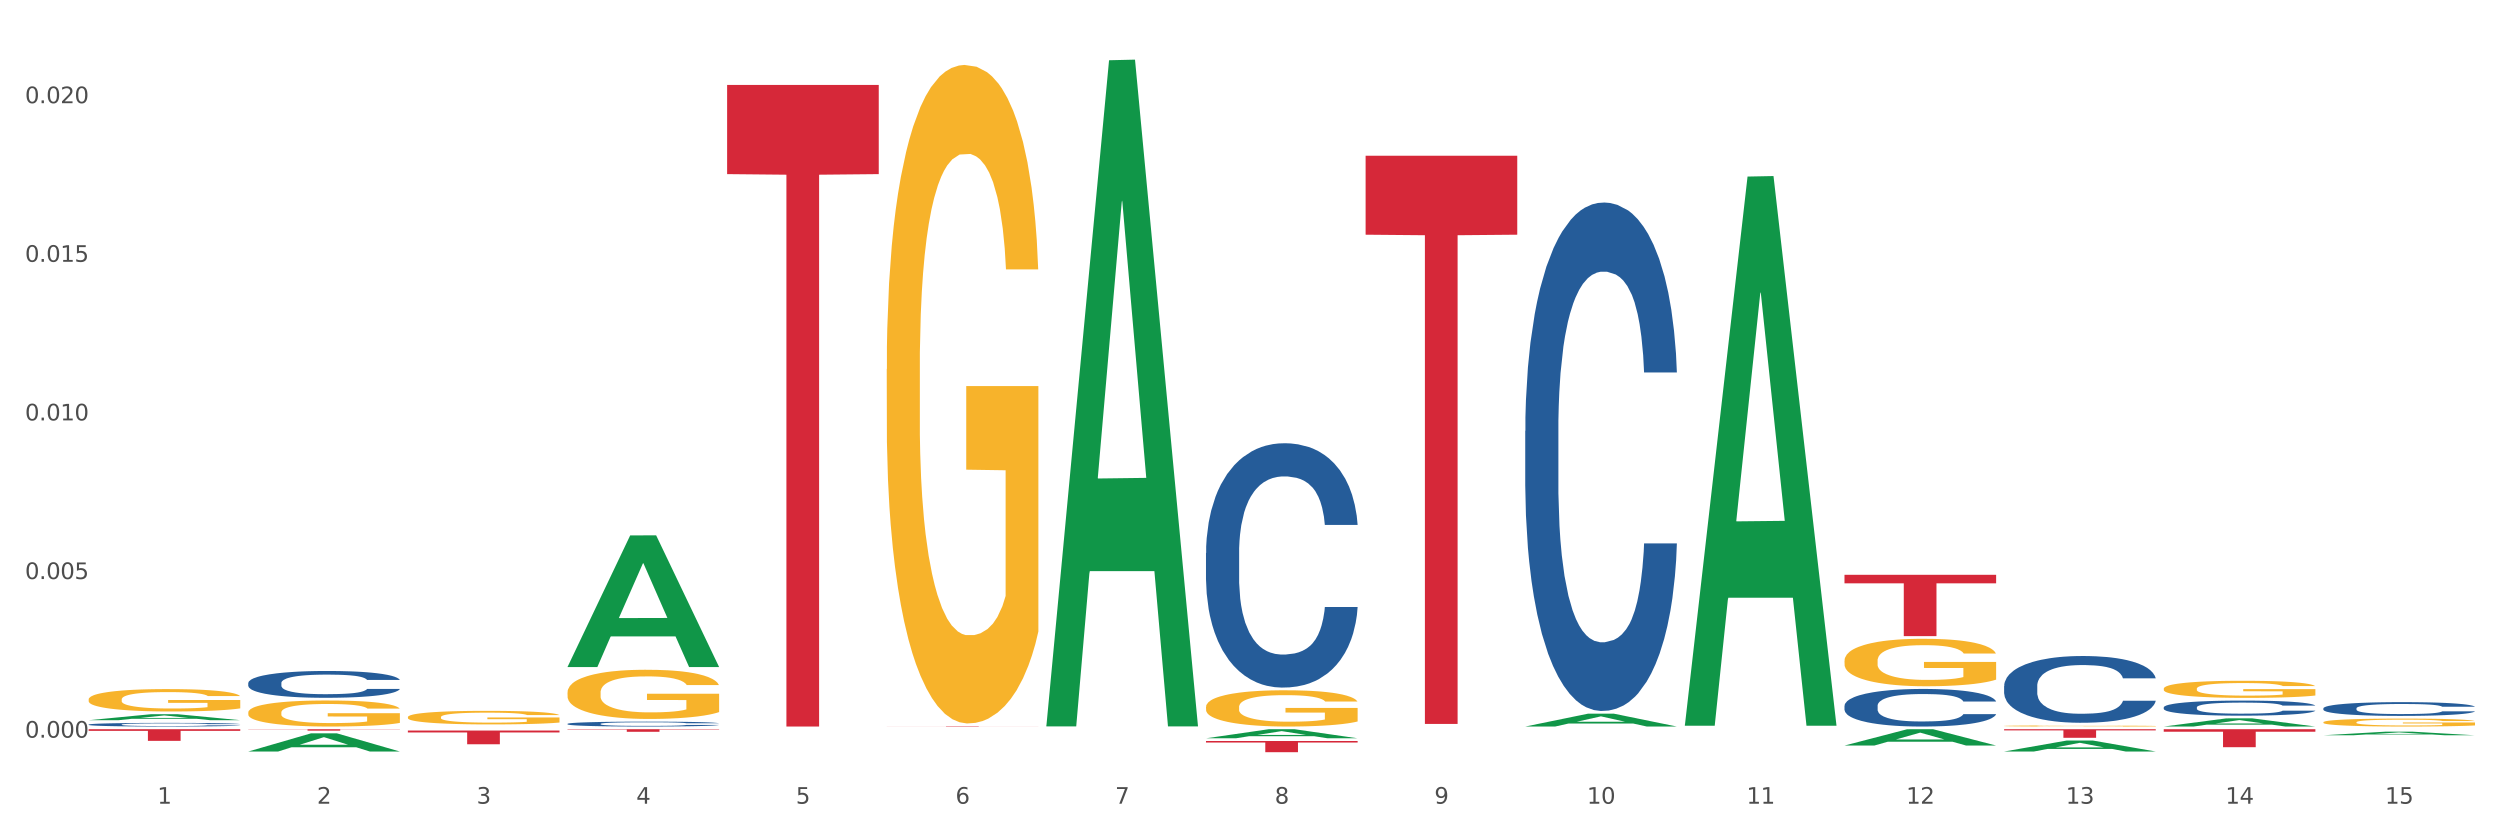 <?xml version="1.0" encoding="utf-8" standalone="no"?>
<!DOCTYPE svg PUBLIC "-//W3C//DTD SVG 1.1//EN"
  "http://www.w3.org/Graphics/SVG/1.1/DTD/svg11.dtd">
<svg xmlns:xlink="http://www.w3.org/1999/xlink" width="1080pt" height="360pt" viewBox="0 0 1080 360" xmlns="http://www.w3.org/2000/svg" version="1.1">
 <rect x="0" y="0" width="1080" height="360" fill="#333333" stroke="none"/>
 <defs>
  <style type="text/css">*{stroke-linejoin: round; stroke-linecap: butt}</style>
 </defs>
 <g id="figure_1">
  <g id="patch_1">
   <path d="M 0 360 
L 1080 360 
L 1080 0 
L 0 0 
z
" style="fill: #ffffff; stroke: #ffffff; stroke-linejoin: miter"/>
  </g>
  <g id="axes_1">
   <g id="matplotlib.axis_1">
    <g id="xtick_1">
     <g id="text_1">
      <!-- 1 -->
      <g style="fill: #4d4d4d" transform="translate(67.984 347.204) scale(0.096 -0.096)">
       <defs>
        <path id="DejaVuSans-31" d="M 794 531 
L 1825 531 
L 1825 4091 
L 703 3866 
L 703 4441 
L 1819 4666 
L 2450 4666 
L 2450 531 
L 3481 531 
L 3481 0 
L 794 0 
L 794 531 
z
" transform="scale(0.016)"/>
       </defs>
       <use xlink:href="#DejaVuSans-31"/>
      </g>
     </g>
    </g>
    <g id="xtick_2">
     <g id="text_2">
      <!-- 2 -->
      <g style="fill: #4d4d4d" transform="translate(136.942 347.204) scale(0.096 -0.096)">
       <defs>
        <path id="DejaVuSans-32" d="M 1228 531 
L 3431 531 
L 3431 0 
L 469 0 
L 469 531 
Q 828 903 1448 1529 
Q 2069 2156 2228 2338 
Q 2531 2678 2651 2914 
Q 2772 3150 2772 3378 
Q 2772 3750 2511 3984 
Q 2250 4219 1831 4219 
Q 1534 4219 1204 4116 
Q 875 4013 500 3803 
L 500 4441 
Q 881 4594 1212 4672 
Q 1544 4750 1819 4750 
Q 2544 4750 2975 4387 
Q 3406 4025 3406 3419 
Q 3406 3131 3298 2873 
Q 3191 2616 2906 2266 
Q 2828 2175 2409 1742 
Q 1991 1309 1228 531 
z
" transform="scale(0.016)"/>
       </defs>
       <use xlink:href="#DejaVuSans-32"/>
      </g>
     </g>
    </g>
    <g id="xtick_3">
     <g id="text_3">
      <!-- 3 -->
      <g style="fill: #4d4d4d" transform="translate(205.899 347.204) scale(0.096 -0.096)">
       <defs>
        <path id="DejaVuSans-33" d="M 2597 2516 
Q 3050 2419 3304 2112 
Q 3559 1806 3559 1356 
Q 3559 666 3084 287 
Q 2609 -91 1734 -91 
Q 1441 -91 1130 -33 
Q 819 25 488 141 
L 488 750 
Q 750 597 1062 519 
Q 1375 441 1716 441 
Q 2309 441 2620 675 
Q 2931 909 2931 1356 
Q 2931 1769 2642 2001 
Q 2353 2234 1838 2234 
L 1294 2234 
L 1294 2753 
L 1863 2753 
Q 2328 2753 2575 2939 
Q 2822 3125 2822 3475 
Q 2822 3834 2567 4026 
Q 2313 4219 1838 4219 
Q 1578 4219 1281 4162 
Q 984 4106 628 3988 
L 628 4550 
Q 988 4650 1302 4700 
Q 1616 4750 1894 4750 
Q 2613 4750 3031 4423 
Q 3450 4097 3450 3541 
Q 3450 3153 3228 2886 
Q 3006 2619 2597 2516 
z
" transform="scale(0.016)"/>
       </defs>
       <use xlink:href="#DejaVuSans-33"/>
      </g>
     </g>
    </g>
    <g id="xtick_4">
     <g id="text_4">
      <!-- 4 -->
      <g style="fill: #4d4d4d" transform="translate(274.857 347.204) scale(0.096 -0.096)">
       <defs>
        <path id="DejaVuSans-34" d="M 2419 4116 
L 825 1625 
L 2419 1625 
L 2419 4116 
z
M 2253 4666 
L 3047 4666 
L 3047 1625 
L 3713 1625 
L 3713 1100 
L 3047 1100 
L 3047 0 
L 2419 0 
L 2419 1100 
L 313 1100 
L 313 1709 
L 2253 4666 
z
" transform="scale(0.016)"/>
       </defs>
       <use xlink:href="#DejaVuSans-34"/>
      </g>
     </g>
    </g>
    <g id="xtick_5">
     <g id="text_5">
      <!-- 5 -->
      <g style="fill: #4d4d4d" transform="translate(343.815 347.204) scale(0.096 -0.096)">
       <defs>
        <path id="DejaVuSans-35" d="M 691 4666 
L 3169 4666 
L 3169 4134 
L 1269 4134 
L 1269 2991 
Q 1406 3038 1543 3061 
Q 1681 3084 1819 3084 
Q 2600 3084 3056 2656 
Q 3513 2228 3513 1497 
Q 3513 744 3044 326 
Q 2575 -91 1722 -91 
Q 1428 -91 1123 -41 
Q 819 9 494 109 
L 494 744 
Q 775 591 1075 516 
Q 1375 441 1709 441 
Q 2250 441 2565 725 
Q 2881 1009 2881 1497 
Q 2881 1984 2565 2268 
Q 2250 2553 1709 2553 
Q 1456 2553 1204 2497 
Q 953 2441 691 2322 
L 691 4666 
z
" transform="scale(0.016)"/>
       </defs>
       <use xlink:href="#DejaVuSans-35"/>
      </g>
     </g>
    </g>
    <g id="xtick_6">
     <g id="text_6">
      <!-- 6 -->
      <g style="fill: #4d4d4d" transform="translate(412.772 347.204) scale(0.096 -0.096)">
       <defs>
        <path id="DejaVuSans-36" d="M 2113 2584 
Q 1688 2584 1439 2293 
Q 1191 2003 1191 1497 
Q 1191 994 1439 701 
Q 1688 409 2113 409 
Q 2538 409 2786 701 
Q 3034 994 3034 1497 
Q 3034 2003 2786 2293 
Q 2538 2584 2113 2584 
z
M 3366 4563 
L 3366 3988 
Q 3128 4100 2886 4159 
Q 2644 4219 2406 4219 
Q 1781 4219 1451 3797 
Q 1122 3375 1075 2522 
Q 1259 2794 1537 2939 
Q 1816 3084 2150 3084 
Q 2853 3084 3261 2657 
Q 3669 2231 3669 1497 
Q 3669 778 3244 343 
Q 2819 -91 2113 -91 
Q 1303 -91 875 529 
Q 447 1150 447 2328 
Q 447 3434 972 4092 
Q 1497 4750 2381 4750 
Q 2619 4750 2861 4703 
Q 3103 4656 3366 4563 
z
" transform="scale(0.016)"/>
       </defs>
       <use xlink:href="#DejaVuSans-36"/>
      </g>
     </g>
    </g>
    <g id="xtick_7">
     <g id="text_7">
      <!-- 7 -->
      <g style="fill: #4d4d4d" transform="translate(481.73 347.204) scale(0.096 -0.096)">
       <defs>
        <path id="DejaVuSans-37" d="M 525 4666 
L 3525 4666 
L 3525 4397 
L 1831 0 
L 1172 0 
L 2766 4134 
L 525 4134 
L 525 4666 
z
" transform="scale(0.016)"/>
       </defs>
       <use xlink:href="#DejaVuSans-37"/>
      </g>
     </g>
    </g>
    <g id="xtick_8">
     <g id="text_8">
      <!-- 8 -->
      <g style="fill: #4d4d4d" transform="translate(550.688 347.204) scale(0.096 -0.096)">
       <defs>
        <path id="DejaVuSans-38" d="M 2034 2216 
Q 1584 2216 1326 1975 
Q 1069 1734 1069 1313 
Q 1069 891 1326 650 
Q 1584 409 2034 409 
Q 2484 409 2743 651 
Q 3003 894 3003 1313 
Q 3003 1734 2745 1975 
Q 2488 2216 2034 2216 
z
M 1403 2484 
Q 997 2584 770 2862 
Q 544 3141 544 3541 
Q 544 4100 942 4425 
Q 1341 4750 2034 4750 
Q 2731 4750 3128 4425 
Q 3525 4100 3525 3541 
Q 3525 3141 3298 2862 
Q 3072 2584 2669 2484 
Q 3125 2378 3379 2068 
Q 3634 1759 3634 1313 
Q 3634 634 3220 271 
Q 2806 -91 2034 -91 
Q 1263 -91 848 271 
Q 434 634 434 1313 
Q 434 1759 690 2068 
Q 947 2378 1403 2484 
z
M 1172 3481 
Q 1172 3119 1398 2916 
Q 1625 2713 2034 2713 
Q 2441 2713 2670 2916 
Q 2900 3119 2900 3481 
Q 2900 3844 2670 4047 
Q 2441 4250 2034 4250 
Q 1625 4250 1398 4047 
Q 1172 3844 1172 3481 
z
" transform="scale(0.016)"/>
       </defs>
       <use xlink:href="#DejaVuSans-38"/>
      </g>
     </g>
    </g>
    <g id="xtick_9">
     <g id="text_9">
      <!-- 9 -->
      <g style="fill: #4d4d4d" transform="translate(619.645 347.204) scale(0.096 -0.096)">
       <defs>
        <path id="DejaVuSans-39" d="M 703 97 
L 703 672 
Q 941 559 1184 500 
Q 1428 441 1663 441 
Q 2288 441 2617 861 
Q 2947 1281 2994 2138 
Q 2813 1869 2534 1725 
Q 2256 1581 1919 1581 
Q 1219 1581 811 2004 
Q 403 2428 403 3163 
Q 403 3881 828 4315 
Q 1253 4750 1959 4750 
Q 2769 4750 3195 4129 
Q 3622 3509 3622 2328 
Q 3622 1225 3098 567 
Q 2575 -91 1691 -91 
Q 1453 -91 1209 -44 
Q 966 3 703 97 
z
M 1959 2075 
Q 2384 2075 2632 2365 
Q 2881 2656 2881 3163 
Q 2881 3666 2632 3958 
Q 2384 4250 1959 4250 
Q 1534 4250 1286 3958 
Q 1038 3666 1038 3163 
Q 1038 2656 1286 2365 
Q 1534 2075 1959 2075 
z
" transform="scale(0.016)"/>
       </defs>
       <use xlink:href="#DejaVuSans-39"/>
      </g>
     </g>
    </g>
    <g id="xtick_10">
     <g id="text_10">
      <!-- 10 -->
      <g style="fill: #4d4d4d" transform="translate(685.549 347.204) scale(0.096 -0.096)">
       <defs>
        <path id="DejaVuSans-30" d="M 2034 4250 
Q 1547 4250 1301 3770 
Q 1056 3291 1056 2328 
Q 1056 1369 1301 889 
Q 1547 409 2034 409 
Q 2525 409 2770 889 
Q 3016 1369 3016 2328 
Q 3016 3291 2770 3770 
Q 2525 4250 2034 4250 
z
M 2034 4750 
Q 2819 4750 3233 4129 
Q 3647 3509 3647 2328 
Q 3647 1150 3233 529 
Q 2819 -91 2034 -91 
Q 1250 -91 836 529 
Q 422 1150 422 2328 
Q 422 3509 836 4129 
Q 1250 4750 2034 4750 
z
" transform="scale(0.016)"/>
       </defs>
       <use xlink:href="#DejaVuSans-31"/>
       <use xlink:href="#DejaVuSans-30" transform="translate(63.623 0)"/>
      </g>
     </g>
    </g>
    <g id="xtick_11">
     <g id="text_11">
      <!-- 11 -->
      <g style="fill: #4d4d4d" transform="translate(754.506 347.204) scale(0.096 -0.096)">
       <use xlink:href="#DejaVuSans-31"/>
       <use xlink:href="#DejaVuSans-31" transform="translate(63.623 0)"/>
      </g>
     </g>
    </g>
    <g id="xtick_12">
     <g id="text_12">
      <!-- 12 -->
      <g style="fill: #4d4d4d" transform="translate(823.464 347.204) scale(0.096 -0.096)">
       <use xlink:href="#DejaVuSans-31"/>
       <use xlink:href="#DejaVuSans-32" transform="translate(63.623 0)"/>
      </g>
     </g>
    </g>
    <g id="xtick_13">
     <g id="text_13">
      <!-- 13 -->
      <g style="fill: #4d4d4d" transform="translate(892.422 347.204) scale(0.096 -0.096)">
       <use xlink:href="#DejaVuSans-31"/>
       <use xlink:href="#DejaVuSans-33" transform="translate(63.623 0)"/>
      </g>
     </g>
    </g>
    <g id="xtick_14">
     <g id="text_14">
      <!-- 14 -->
      <g style="fill: #4d4d4d" transform="translate(961.379 347.204) scale(0.096 -0.096)">
       <use xlink:href="#DejaVuSans-31"/>
       <use xlink:href="#DejaVuSans-34" transform="translate(63.623 0)"/>
      </g>
     </g>
    </g>
    <g id="xtick_15">
     <g id="text_15">
      <!-- 15 -->
      <g style="fill: #4d4d4d" transform="translate(1030.337 347.204) scale(0.096 -0.096)">
       <use xlink:href="#DejaVuSans-31"/>
       <use xlink:href="#DejaVuSans-35" transform="translate(63.623 0)"/>
      </g>
     </g>
    </g>
    <g id="xtick_16"/>
    <g id="xtick_17"/>
    <g id="xtick_18"/>
    <g id="xtick_19"/>
    <g id="xtick_20"/>
    <g id="xtick_21"/>
    <g id="xtick_22"/>
    <g id="xtick_23"/>
    <g id="xtick_24"/>
    <g id="xtick_25"/>
    <g id="xtick_26"/>
    <g id="xtick_27"/>
    <g id="xtick_28"/>
    <g id="xtick_29"/>
   </g>
   <g id="matplotlib.axis_2">
    <g id="ytick_1">
     <g id="text_16">
      <!-- 0.000 -->
      <g style="fill: #4d4d4d" transform="translate(10.8 318.671) scale(0.096 -0.096)">
       <defs>
        <path id="DejaVuSans-2e" d="M 684 794 
L 1344 794 
L 1344 0 
L 684 0 
L 684 794 
z
" transform="scale(0.016)"/>
       </defs>
       <use xlink:href="#DejaVuSans-30"/>
       <use xlink:href="#DejaVuSans-2e" transform="translate(63.623 0)"/>
       <use xlink:href="#DejaVuSans-30" transform="translate(95.41 0)"/>
       <use xlink:href="#DejaVuSans-30" transform="translate(159.033 0)"/>
       <use xlink:href="#DejaVuSans-30" transform="translate(222.656 0)"/>
      </g>
     </g>
    </g>
    <g id="ytick_2">
     <g id="text_17">
      <!-- 0.005 -->
      <g style="fill: #4d4d4d" transform="translate(10.8 250.149) scale(0.096 -0.096)">
       <use xlink:href="#DejaVuSans-30"/>
       <use xlink:href="#DejaVuSans-2e" transform="translate(63.623 0)"/>
       <use xlink:href="#DejaVuSans-30" transform="translate(95.41 0)"/>
       <use xlink:href="#DejaVuSans-30" transform="translate(159.033 0)"/>
       <use xlink:href="#DejaVuSans-35" transform="translate(222.656 0)"/>
      </g>
     </g>
    </g>
    <g id="ytick_3">
     <g id="text_18">
      <!-- 0.010 -->
      <g style="fill: #4d4d4d" transform="translate(10.8 181.626) scale(0.096 -0.096)">
       <use xlink:href="#DejaVuSans-30"/>
       <use xlink:href="#DejaVuSans-2e" transform="translate(63.623 0)"/>
       <use xlink:href="#DejaVuSans-30" transform="translate(95.41 0)"/>
       <use xlink:href="#DejaVuSans-31" transform="translate(159.033 0)"/>
       <use xlink:href="#DejaVuSans-30" transform="translate(222.656 0)"/>
      </g>
     </g>
    </g>
    <g id="ytick_4">
     <g id="text_19">
      <!-- 0.015 -->
      <g style="fill: #4d4d4d" transform="translate(10.8 113.104) scale(0.096 -0.096)">
       <use xlink:href="#DejaVuSans-30"/>
       <use xlink:href="#DejaVuSans-2e" transform="translate(63.623 0)"/>
       <use xlink:href="#DejaVuSans-30" transform="translate(95.41 0)"/>
       <use xlink:href="#DejaVuSans-31" transform="translate(159.033 0)"/>
       <use xlink:href="#DejaVuSans-35" transform="translate(222.656 0)"/>
      </g>
     </g>
    </g>
    <g id="ytick_5">
     <g id="text_20">
      <!-- 0.020 -->
      <g style="fill: #4d4d4d" transform="translate(10.8 44.581) scale(0.096 -0.096)">
       <use xlink:href="#DejaVuSans-30"/>
       <use xlink:href="#DejaVuSans-2e" transform="translate(63.623 0)"/>
       <use xlink:href="#DejaVuSans-30" transform="translate(95.41 0)"/>
       <use xlink:href="#DejaVuSans-32" transform="translate(159.033 0)"/>
       <use xlink:href="#DejaVuSans-30" transform="translate(222.656 0)"/>
      </g>
     </g>
    </g>
    <g id="ytick_6"/>
    <g id="ytick_7"/>
    <g id="ytick_8"/>
    <g id="ytick_9"/>
   </g>
   <g id="PolyCollection_1">
    <path d="M 38.283 311.124 
L 38.351 311.121 
L 65.365 308.525 
L 76.576 308.522 
L 103.793 311.129 
L 90.826 311.129 
L 84.95 310.522 
L 57.058 310.522 
L 56.855 310.531 
L 51.182 311.129 
L 38.283 311.129 
L 38.283 311.124 
L 60.57 310.159 
L 81.438 310.157 
L 71.105 309.078 
L 70.97 309.073 
L 70.835 309.08 
L 60.502 310.157 
L 60.57 310.159 
L 38.283 311.124 
z
" clip-path="url(#pd792aa9909)" style="fill: #109648"/>
    <path d="M 796.817 248.304 
L 862.327 248.304 
L 862.327 251.986 
L 836.558 252.011 
L 836.558 274.797 
L 822.431 274.797 
L 822.431 252.011 
L 796.817 251.986 
L 796.817 248.329 
L 796.817 248.304 
z
" clip-path="url(#pd792aa9909)" style="fill: #d62839"/>
    <path d="M 589.944 67.277 
L 655.454 67.277 
L 655.454 101.388 
L 629.685 101.619 
L 629.685 312.743 
L 615.558 312.743 
L 615.558 101.619 
L 589.944 101.388 
L 589.944 67.507 
L 589.944 67.277 
z
" clip-path="url(#pd792aa9909)" style="fill: #d62839"/>
    <path d="M 520.987 320.102 
L 586.496 320.102 
L 586.496 320.776 
L 560.727 320.78 
L 560.727 324.95 
L 546.601 324.95 
L 546.601 320.78 
L 520.987 320.776 
L 520.987 320.106 
L 520.987 320.102 
z
" clip-path="url(#pd792aa9909)" style="fill: #d62839"/>
    <path d="M 865.775 315.024 
L 931.285 315.024 
L 931.285 315.541 
L 905.515 315.544 
L 905.515 318.744 
L 891.389 318.744 
L 891.389 315.544 
L 865.775 315.541 
L 865.775 315.027 
L 865.775 315.024 
z
" clip-path="url(#pd792aa9909)" style="fill: #d62839"/>
    <path d="M 107.241 315.024 
L 172.75 315.024 
L 172.75 315.11 
L 146.981 315.111 
L 146.981 315.645 
L 132.855 315.645 
L 132.855 315.111 
L 107.241 315.11 
L 107.241 315.024 
L 107.241 315.024 
z
" clip-path="url(#pd792aa9909)" style="fill: #d62839"/>
    <path d="M 38.283 315.024 
L 103.793 315.024 
L 103.793 315.722 
L 78.024 315.727 
L 78.024 320.052 
L 63.897 320.052 
L 63.897 315.727 
L 38.283 315.722 
L 38.283 315.028 
L 38.283 315.024 
z
" clip-path="url(#pd792aa9909)" style="fill: #d62839"/>
    <path d="M 38.283 302.158 
L 38.36 302.149 
L 38.36 301.831 
L 38.515 301.557 
L 39.288 300.894 
L 40.449 300.345 
L 41.299 300.054 
L 42.15 299.815 
L 43.156 299.576 
L 44.393 299.329 
L 46.636 298.966 
L 48.028 298.781 
L 49.73 298.586 
L 52.824 298.303 
L 55.066 298.144 
L 57.387 298.011 
L 61.177 297.852 
L 63.652 297.782 
L 66.281 297.728 
L 69.452 297.693 
L 71.85 297.684 
L 77.109 297.711 
L 81.595 297.79 
L 83.761 297.852 
L 86.545 297.958 
L 88.015 298.029 
L 90.412 298.171 
L 92.887 298.356 
L 94.589 298.515 
L 97.141 298.816 
L 99.075 299.117 
L 100.854 299.488 
L 101.782 299.744 
L 102.478 299.983 
L 103.097 300.257 
L 103.715 300.69 
L 89.794 300.69 
L 89.252 300.381 
L 88.401 300.089 
L 87.164 299.806 
L 86.081 299.629 
L 84.225 299.408 
L 82.523 299.267 
L 80.744 299.161 
L 78.579 299.072 
L 76.877 299.028 
L 74.48 298.993 
L 69.762 299.002 
L 66.591 299.072 
L 64.425 299.161 
L 63.033 299.24 
L 61.795 299.329 
L 60.403 299.453 
L 58.779 299.638 
L 57.619 299.806 
L 56.459 300.018 
L 55.531 300.231 
L 54.68 300.478 
L 53.984 300.743 
L 53.442 301.017 
L 52.978 301.353 
L 52.592 301.91 
L 52.592 303.122 
L 52.746 303.396 
L 53.133 303.758 
L 53.597 304.032 
L 54.37 304.359 
L 55.066 304.58 
L 56.381 304.899 
L 57.851 305.164 
L 59.011 305.332 
L 60.171 305.473 
L 62.182 305.668 
L 64.425 305.827 
L 66.359 305.924 
L 68.988 306.013 
L 70.767 306.048 
L 72.314 306.066 
L 76.104 306.066 
L 78.811 306.039 
L 81.827 305.977 
L 84.148 305.898 
L 86.081 305.8 
L 88.247 305.641 
L 89.639 305.491 
L 89.639 303.643 
L 72.623 303.634 
L 72.623 302.405 
L 103.793 302.405 
L 103.793 306.013 
L 102.478 306.198 
L 101.008 306.366 
L 99.462 306.517 
L 97.141 306.702 
L 94.357 306.879 
L 91.882 307.003 
L 89.252 307.109 
L 86.159 307.206 
L 82.137 307.295 
L 79.662 307.33 
L 76.568 307.357 
L 72.933 307.365 
L 69.762 307.348 
L 66.668 307.303 
L 63.42 307.224 
L 60.248 307.109 
L 57.851 306.994 
L 55.453 306.853 
L 52.901 306.667 
L 50.89 306.49 
L 49.343 306.331 
L 47.642 306.128 
L 45.785 305.862 
L 44.393 305.624 
L 43.156 305.376 
L 41.841 305.058 
L 40.913 304.784 
L 39.985 304.439 
L 39.443 304.183 
L 38.824 303.785 
L 38.36 303.228 
L 38.283 302.158 
z
" clip-path="url(#pd792aa9909)" style="fill: #f7b32b"/>
    <path d="M 107.241 307.81 
L 107.318 307.8 
L 107.318 307.43 
L 107.473 307.111 
L 108.246 306.34 
L 109.406 305.702 
L 110.257 305.363 
L 111.108 305.085 
L 112.113 304.808 
L 113.351 304.52 
L 115.594 304.098 
L 116.986 303.882 
L 118.687 303.656 
L 121.781 303.327 
L 124.024 303.142 
L 126.344 302.988 
L 130.134 302.803 
L 132.609 302.72 
L 135.239 302.659 
L 138.41 302.617 
L 140.808 302.607 
L 146.067 302.638 
L 150.553 302.731 
L 152.719 302.803 
L 155.503 302.926 
L 156.972 303.008 
L 159.37 303.173 
L 161.845 303.389 
L 163.547 303.574 
L 166.099 303.923 
L 168.032 304.273 
L 169.811 304.705 
L 170.74 305.003 
L 171.436 305.281 
L 172.054 305.599 
L 172.673 306.103 
L 158.751 306.103 
L 158.21 305.743 
L 157.359 305.404 
L 156.122 305.075 
L 155.039 304.869 
L 153.183 304.612 
L 151.481 304.448 
L 149.702 304.324 
L 147.537 304.222 
L 145.835 304.17 
L 143.437 304.129 
L 138.719 304.139 
L 135.548 304.222 
L 133.383 304.324 
L 131.991 304.417 
L 130.753 304.52 
L 129.361 304.664 
L 127.737 304.88 
L 126.576 305.075 
L 125.416 305.322 
L 124.488 305.569 
L 123.637 305.856 
L 122.941 306.165 
L 122.4 306.484 
L 121.936 306.874 
L 121.549 307.522 
L 121.549 308.931 
L 121.704 309.25 
L 122.091 309.671 
L 122.555 309.99 
L 123.328 310.371 
L 124.024 310.628 
L 125.339 310.998 
L 126.809 311.306 
L 127.969 311.502 
L 129.129 311.666 
L 131.14 311.892 
L 133.383 312.077 
L 135.316 312.191 
L 137.946 312.293 
L 139.725 312.335 
L 141.272 312.355 
L 145.062 312.355 
L 147.769 312.324 
L 150.785 312.252 
L 153.105 312.16 
L 155.039 312.047 
L 157.204 311.862 
L 158.597 311.687 
L 158.597 309.538 
L 141.581 309.527 
L 141.581 308.098 
L 172.75 308.098 
L 172.75 312.293 
L 171.436 312.509 
L 169.966 312.705 
L 168.419 312.88 
L 166.099 313.095 
L 163.315 313.301 
L 160.84 313.445 
L 158.21 313.568 
L 155.116 313.682 
L 151.094 313.784 
L 148.619 313.826 
L 145.526 313.856 
L 141.89 313.867 
L 138.719 313.846 
L 135.626 313.795 
L 132.377 313.702 
L 129.206 313.568 
L 126.809 313.435 
L 124.411 313.27 
L 121.859 313.054 
L 119.848 312.849 
L 118.301 312.664 
L 116.599 312.427 
L 114.743 312.119 
L 113.351 311.841 
L 112.113 311.553 
L 110.798 311.183 
L 109.87 310.864 
L 108.942 310.463 
L 108.401 310.165 
L 107.782 309.702 
L 107.318 309.054 
L 107.241 307.81 
z
" clip-path="url(#pd792aa9909)" style="fill: #f7b32b"/>
    <path d="M 934.733 297.51 
L 934.81 297.504 
L 934.81 297.26 
L 934.965 297.051 
L 935.738 296.544 
L 936.898 296.125 
L 937.749 295.902 
L 938.6 295.72 
L 939.605 295.538 
L 940.843 295.348 
L 943.086 295.071 
L 944.478 294.93 
L 946.179 294.781 
L 949.273 294.565 
L 951.516 294.443 
L 953.836 294.342 
L 957.626 294.22 
L 960.101 294.166 
L 962.731 294.126 
L 965.902 294.099 
L 968.3 294.092 
L 973.559 294.112 
L 978.045 294.173 
L 980.21 294.22 
L 982.995 294.301 
L 984.464 294.355 
L 986.862 294.463 
L 989.337 294.605 
L 991.038 294.727 
L 993.591 294.957 
L 995.524 295.186 
L 997.303 295.47 
L 998.231 295.666 
L 998.928 295.848 
L 999.546 296.058 
L 1000.165 296.389 
L 986.243 296.389 
L 985.702 296.152 
L 984.851 295.93 
L 983.614 295.713 
L 982.531 295.578 
L 980.674 295.409 
L 978.973 295.301 
L 977.194 295.22 
L 975.028 295.153 
L 973.327 295.119 
L 970.929 295.092 
L 966.211 295.099 
L 963.04 295.153 
L 960.875 295.22 
L 959.482 295.281 
L 958.245 295.348 
L 956.853 295.443 
L 955.229 295.585 
L 954.068 295.713 
L 952.908 295.875 
L 951.98 296.038 
L 951.129 296.227 
L 950.433 296.429 
L 949.892 296.639 
L 949.428 296.896 
L 949.041 297.321 
L 949.041 298.247 
L 949.196 298.456 
L 949.582 298.733 
L 950.047 298.943 
L 950.82 299.193 
L 951.516 299.362 
L 952.831 299.605 
L 954.3 299.807 
L 955.461 299.936 
L 956.621 300.044 
L 958.632 300.193 
L 960.875 300.314 
L 962.808 300.388 
L 965.438 300.456 
L 967.217 300.483 
L 968.764 300.497 
L 972.553 300.497 
L 975.26 300.476 
L 978.277 300.429 
L 980.597 300.368 
L 982.531 300.294 
L 984.696 300.172 
L 986.089 300.057 
L 986.089 298.645 
L 969.073 298.639 
L 969.073 297.7 
L 1000.242 297.7 
L 1000.242 300.456 
L 998.928 300.598 
L 997.458 300.726 
L 995.911 300.841 
L 993.591 300.983 
L 990.806 301.118 
L 988.331 301.213 
L 985.702 301.294 
L 982.608 301.368 
L 978.586 301.436 
L 976.111 301.463 
L 973.017 301.483 
L 969.382 301.49 
L 966.211 301.476 
L 963.118 301.442 
L 959.869 301.382 
L 956.698 301.294 
L 954.3 301.206 
L 951.903 301.098 
L 949.35 300.956 
L 947.34 300.821 
L 945.793 300.699 
L 944.091 300.544 
L 942.235 300.341 
L 940.843 300.159 
L 939.605 299.97 
L 938.29 299.726 
L 937.362 299.517 
L 936.434 299.253 
L 935.893 299.058 
L 935.274 298.754 
L 934.81 298.328 
L 934.733 297.51 
z
" clip-path="url(#pd792aa9909)" style="fill: #f7b32b"/>
    <path d="M 1003.69 312.018 
L 1003.768 312.014 
L 1003.768 311.901 
L 1003.922 311.804 
L 1004.696 311.569 
L 1005.856 311.374 
L 1006.707 311.27 
L 1007.557 311.186 
L 1008.563 311.101 
L 1009.8 311.013 
L 1012.043 310.884 
L 1013.435 310.818 
L 1015.137 310.749 
L 1018.231 310.649 
L 1020.474 310.592 
L 1022.794 310.545 
L 1026.584 310.489 
L 1029.059 310.464 
L 1031.688 310.445 
L 1034.86 310.432 
L 1037.257 310.429 
L 1042.517 310.438 
L 1047.002 310.467 
L 1049.168 310.489 
L 1051.952 310.526 
L 1053.422 310.551 
L 1055.82 310.602 
L 1058.295 310.668 
L 1059.996 310.724 
L 1062.548 310.831 
L 1064.482 310.938 
L 1066.261 311.069 
L 1067.189 311.16 
L 1067.885 311.245 
L 1068.504 311.343 
L 1069.123 311.496 
L 1055.201 311.496 
L 1054.659 311.387 
L 1053.809 311.283 
L 1052.571 311.182 
L 1051.488 311.12 
L 1049.632 311.041 
L 1047.931 310.991 
L 1046.152 310.953 
L 1043.986 310.922 
L 1042.285 310.906 
L 1039.887 310.894 
L 1035.169 310.897 
L 1031.998 310.922 
L 1029.832 310.953 
L 1028.44 310.982 
L 1027.203 311.013 
L 1025.81 311.057 
L 1024.186 311.123 
L 1023.026 311.182 
L 1021.866 311.258 
L 1020.938 311.333 
L 1020.087 311.421 
L 1019.391 311.515 
L 1018.85 311.613 
L 1018.385 311.732 
L 1017.999 311.93 
L 1017.999 312.36 
L 1018.153 312.457 
L 1018.54 312.586 
L 1019.004 312.683 
L 1019.778 312.799 
L 1020.474 312.878 
L 1021.789 312.991 
L 1023.258 313.085 
L 1024.418 313.145 
L 1025.578 313.195 
L 1027.589 313.264 
L 1029.832 313.32 
L 1031.766 313.355 
L 1034.396 313.386 
L 1036.174 313.399 
L 1037.721 313.405 
L 1041.511 313.405 
L 1044.218 313.396 
L 1047.235 313.374 
L 1049.555 313.346 
L 1051.488 313.311 
L 1053.654 313.254 
L 1055.046 313.201 
L 1055.046 312.545 
L 1038.031 312.542 
L 1038.031 312.105 
L 1069.2 312.105 
L 1069.2 313.386 
L 1067.885 313.452 
L 1066.416 313.512 
L 1064.869 313.565 
L 1062.548 313.631 
L 1059.764 313.694 
L 1057.289 313.738 
L 1054.659 313.776 
L 1051.566 313.81 
L 1047.544 313.842 
L 1045.069 313.854 
L 1041.975 313.864 
L 1038.34 313.867 
L 1035.169 313.86 
L 1032.075 313.845 
L 1028.827 313.816 
L 1025.656 313.776 
L 1023.258 313.735 
L 1020.86 313.685 
L 1018.308 313.619 
L 1016.297 313.556 
L 1014.75 313.499 
L 1013.049 313.427 
L 1011.193 313.333 
L 1009.8 313.248 
L 1008.563 313.16 
L 1007.248 313.047 
L 1006.32 312.95 
L 1005.392 312.828 
L 1004.85 312.736 
L 1004.232 312.595 
L 1003.768 312.397 
L 1003.69 312.018 
z
" clip-path="url(#pd792aa9909)" style="fill: #f7b32b"/>
    <path d="M 796.817 285.432 
L 796.895 285.414 
L 796.895 284.739 
L 797.049 284.159 
L 797.823 282.754 
L 798.983 281.592 
L 799.834 280.974 
L 800.684 280.468 
L 801.69 279.963 
L 802.927 279.438 
L 805.17 278.67 
L 806.563 278.277 
L 808.264 277.865 
L 811.358 277.265 
L 813.601 276.928 
L 815.921 276.647 
L 819.711 276.31 
L 822.186 276.16 
L 824.816 276.048 
L 827.987 275.973 
L 830.384 275.954 
L 835.644 276.01 
L 840.129 276.179 
L 842.295 276.31 
L 845.079 276.535 
L 846.549 276.685 
L 848.947 276.984 
L 851.422 277.378 
L 853.123 277.715 
L 855.676 278.352 
L 857.609 278.989 
L 859.388 279.775 
L 860.316 280.319 
L 861.012 280.824 
L 861.631 281.405 
L 862.25 282.323 
L 848.328 282.323 
L 847.786 281.667 
L 846.936 281.049 
L 845.698 280.45 
L 844.615 280.075 
L 842.759 279.607 
L 841.058 279.307 
L 839.279 279.082 
L 837.113 278.895 
L 835.412 278.801 
L 833.014 278.726 
L 828.296 278.745 
L 825.125 278.895 
L 822.959 279.082 
L 821.567 279.251 
L 820.33 279.438 
L 818.937 279.7 
L 817.313 280.094 
L 816.153 280.45 
L 814.993 280.899 
L 814.065 281.349 
L 813.214 281.873 
L 812.518 282.435 
L 811.977 283.016 
L 811.512 283.728 
L 811.126 284.908 
L 811.126 287.474 
L 811.28 288.055 
L 811.667 288.823 
L 812.131 289.403 
L 812.905 290.096 
L 813.601 290.565 
L 814.916 291.239 
L 816.385 291.801 
L 817.545 292.157 
L 818.705 292.457 
L 820.716 292.869 
L 822.959 293.206 
L 824.893 293.412 
L 827.523 293.599 
L 829.301 293.674 
L 830.848 293.712 
L 834.638 293.712 
L 837.345 293.655 
L 840.362 293.524 
L 842.682 293.356 
L 844.615 293.15 
L 846.781 292.812 
L 848.173 292.494 
L 848.173 288.579 
L 831.158 288.56 
L 831.158 285.957 
L 862.327 285.957 
L 862.327 293.599 
L 861.012 293.992 
L 859.543 294.348 
L 857.996 294.667 
L 855.676 295.06 
L 852.891 295.435 
L 850.416 295.697 
L 847.786 295.922 
L 844.693 296.128 
L 840.671 296.315 
L 838.196 296.39 
L 835.102 296.446 
L 831.467 296.465 
L 828.296 296.428 
L 825.202 296.334 
L 821.954 296.165 
L 818.783 295.922 
L 816.385 295.678 
L 813.987 295.379 
L 811.435 294.985 
L 809.424 294.611 
L 807.877 294.273 
L 806.176 293.843 
L 804.32 293.281 
L 802.927 292.775 
L 801.69 292.25 
L 800.375 291.576 
L 799.447 290.995 
L 798.519 290.265 
L 797.977 289.722 
L 797.359 288.879 
L 796.895 287.699 
L 796.817 285.432 
z
" clip-path="url(#pd792aa9909)" style="fill: #f7b32b"/>
    <path d="M 520.987 305.438 
L 521.064 305.423 
L 521.064 304.908 
L 521.219 304.464 
L 521.992 303.391 
L 523.152 302.504 
L 524.003 302.032 
L 524.854 301.645 
L 525.859 301.259 
L 527.097 300.858 
L 529.34 300.271 
L 530.732 299.971 
L 532.433 299.656 
L 535.527 299.198 
L 537.77 298.94 
L 540.09 298.726 
L 543.88 298.468 
L 546.355 298.354 
L 548.985 298.268 
L 552.156 298.211 
L 554.554 298.196 
L 559.813 298.239 
L 564.299 298.368 
L 566.464 298.468 
L 569.249 298.64 
L 570.718 298.754 
L 573.116 298.983 
L 575.591 299.284 
L 577.293 299.541 
L 579.845 300.028 
L 581.778 300.515 
L 583.557 301.116 
L 584.485 301.531 
L 585.182 301.917 
L 585.8 302.361 
L 586.419 303.062 
L 572.497 303.062 
L 571.956 302.561 
L 571.105 302.089 
L 569.868 301.631 
L 568.785 301.345 
L 566.929 300.987 
L 565.227 300.758 
L 563.448 300.586 
L 561.282 300.443 
L 559.581 300.372 
L 557.183 300.314 
L 552.465 300.329 
L 549.294 300.443 
L 547.129 300.586 
L 545.736 300.715 
L 544.499 300.858 
L 543.107 301.058 
L 541.483 301.359 
L 540.322 301.631 
L 539.162 301.974 
L 538.234 302.318 
L 537.383 302.719 
L 536.687 303.148 
L 536.146 303.591 
L 535.682 304.135 
L 535.295 305.037 
L 535.295 306.997 
L 535.45 307.441 
L 535.837 308.028 
L 536.301 308.471 
L 537.074 309.001 
L 537.77 309.359 
L 539.085 309.874 
L 540.554 310.303 
L 541.715 310.575 
L 542.875 310.804 
L 544.886 311.119 
L 547.129 311.377 
L 549.062 311.534 
L 551.692 311.677 
L 553.471 311.734 
L 555.018 311.763 
L 558.807 311.763 
L 561.515 311.72 
L 564.531 311.62 
L 566.851 311.491 
L 568.785 311.334 
L 570.95 311.076 
L 572.343 310.833 
L 572.343 307.842 
L 555.327 307.827 
L 555.327 305.838 
L 586.496 305.838 
L 586.496 311.677 
L 585.182 311.978 
L 583.712 312.25 
L 582.165 312.493 
L 579.845 312.793 
L 577.061 313.08 
L 574.586 313.28 
L 571.956 313.452 
L 568.862 313.609 
L 564.84 313.752 
L 562.365 313.809 
L 559.272 313.852 
L 555.636 313.867 
L 552.465 313.838 
L 549.372 313.766 
L 546.123 313.638 
L 542.952 313.452 
L 540.554 313.266 
L 538.157 313.037 
L 535.604 312.736 
L 533.594 312.45 
L 532.047 312.192 
L 530.345 311.863 
L 528.489 311.434 
L 527.097 311.047 
L 525.859 310.647 
L 524.544 310.132 
L 523.616 309.688 
L 522.688 309.13 
L 522.147 308.715 
L 521.528 308.071 
L 521.064 307.169 
L 520.987 305.438 
z
" clip-path="url(#pd792aa9909)" style="fill: #f7b32b"/>
    <path d="M 176.198 309.794 
L 176.276 309.789 
L 176.276 309.596 
L 176.43 309.43 
L 177.204 309.027 
L 178.364 308.695 
L 179.215 308.518 
L 180.065 308.373 
L 181.071 308.228 
L 182.308 308.078 
L 184.551 307.858 
L 185.944 307.746 
L 187.645 307.628 
L 190.739 307.456 
L 192.982 307.36 
L 195.302 307.279 
L 199.092 307.183 
L 201.567 307.14 
L 204.197 307.108 
L 207.368 307.086 
L 209.765 307.081 
L 215.025 307.097 
L 219.511 307.145 
L 221.676 307.183 
L 224.461 307.247 
L 225.93 307.29 
L 228.328 307.376 
L 230.803 307.488 
L 232.504 307.585 
L 235.057 307.767 
L 236.99 307.95 
L 238.769 308.175 
L 239.697 308.33 
L 240.393 308.475 
L 241.012 308.641 
L 241.631 308.904 
L 227.709 308.904 
L 227.168 308.716 
L 226.317 308.539 
L 225.079 308.368 
L 223.996 308.261 
L 222.14 308.127 
L 220.439 308.041 
L 218.66 307.976 
L 216.494 307.923 
L 214.793 307.896 
L 212.395 307.874 
L 207.677 307.88 
L 204.506 307.923 
L 202.34 307.976 
L 200.948 308.025 
L 199.711 308.078 
L 198.319 308.153 
L 196.694 308.266 
L 195.534 308.368 
L 194.374 308.497 
L 193.446 308.625 
L 192.595 308.775 
L 191.899 308.936 
L 191.358 309.103 
L 190.894 309.306 
L 190.507 309.644 
L 190.507 310.379 
L 190.662 310.545 
L 191.048 310.765 
L 191.512 310.931 
L 192.286 311.13 
L 192.982 311.264 
L 194.297 311.457 
L 195.766 311.618 
L 196.926 311.72 
L 198.086 311.805 
L 200.097 311.923 
L 202.34 312.02 
L 204.274 312.079 
L 206.904 312.133 
L 208.683 312.154 
L 210.229 312.165 
L 214.019 312.165 
L 216.726 312.149 
L 219.743 312.111 
L 222.063 312.063 
L 223.996 312.004 
L 226.162 311.907 
L 227.554 311.816 
L 227.554 310.695 
L 210.539 310.69 
L 210.539 309.945 
L 241.708 309.945 
L 241.708 312.133 
L 240.393 312.245 
L 238.924 312.347 
L 237.377 312.438 
L 235.057 312.551 
L 232.272 312.658 
L 229.797 312.733 
L 227.168 312.798 
L 224.074 312.857 
L 220.052 312.91 
L 217.577 312.932 
L 214.483 312.948 
L 210.848 312.953 
L 207.677 312.942 
L 204.583 312.916 
L 201.335 312.867 
L 198.164 312.798 
L 195.766 312.728 
L 193.369 312.642 
L 190.816 312.529 
L 188.805 312.422 
L 187.258 312.326 
L 185.557 312.202 
L 183.701 312.041 
L 182.308 311.897 
L 181.071 311.746 
L 179.756 311.553 
L 178.828 311.387 
L 177.9 311.178 
L 177.358 311.022 
L 176.74 310.781 
L 176.276 310.443 
L 176.198 309.794 
z
" clip-path="url(#pd792aa9909)" style="fill: #f7b32b"/>
    <path d="M 383.071 159.512 
L 383.149 159.252 
L 383.149 149.899 
L 383.303 141.845 
L 384.077 122.36 
L 385.237 106.252 
L 386.088 97.678 
L 386.938 90.663 
L 387.944 83.648 
L 389.181 76.374 
L 391.424 65.722 
L 392.817 60.266 
L 394.518 54.55 
L 397.612 46.236 
L 399.855 41.56 
L 402.175 37.663 
L 405.965 32.986 
L 408.44 30.908 
L 411.07 29.349 
L 414.241 28.309 
L 416.638 28.05 
L 421.898 28.829 
L 426.384 31.167 
L 428.549 32.986 
L 431.334 36.104 
L 432.803 38.182 
L 435.201 42.339 
L 437.676 47.795 
L 439.377 52.472 
L 441.93 61.305 
L 443.863 70.138 
L 445.642 81.05 
L 446.57 88.585 
L 447.266 95.6 
L 447.885 103.654 
L 448.504 116.384 
L 434.582 116.384 
L 434.041 107.291 
L 433.19 98.717 
L 431.952 90.403 
L 430.869 85.207 
L 429.013 78.712 
L 427.312 74.555 
L 425.533 71.438 
L 423.367 68.839 
L 421.666 67.54 
L 419.268 66.501 
L 414.55 66.761 
L 411.379 68.839 
L 409.213 71.438 
L 407.821 73.776 
L 406.584 76.374 
L 405.191 80.011 
L 403.567 85.467 
L 402.407 90.403 
L 401.247 96.639 
L 400.319 102.874 
L 399.468 110.149 
L 398.772 117.943 
L 398.231 125.997 
L 397.767 135.87 
L 397.38 152.238 
L 397.38 187.831 
L 397.534 195.885 
L 397.921 206.537 
L 398.385 214.591 
L 399.159 224.204 
L 399.855 230.699 
L 401.17 240.052 
L 402.639 247.847 
L 403.799 252.783 
L 404.959 256.94 
L 406.97 262.656 
L 409.213 267.332 
L 411.147 270.19 
L 413.777 272.788 
L 415.555 273.827 
L 417.102 274.347 
L 420.892 274.347 
L 423.599 273.568 
L 426.616 271.749 
L 428.936 269.411 
L 430.869 266.553 
L 433.035 261.876 
L 434.427 257.46 
L 434.427 203.16 
L 417.412 202.9 
L 417.412 166.787 
L 448.581 166.787 
L 448.581 272.788 
L 447.266 278.244 
L 445.797 283.181 
L 444.25 287.597 
L 441.93 293.053 
L 439.145 298.249 
L 436.67 301.887 
L 434.041 305.004 
L 430.947 307.862 
L 426.925 310.46 
L 424.45 311.5 
L 421.356 312.279 
L 417.721 312.539 
L 414.55 312.019 
L 411.456 310.72 
L 408.208 308.382 
L 405.037 305.004 
L 402.639 301.627 
L 400.242 297.47 
L 397.689 292.014 
L 395.678 286.818 
L 394.131 282.141 
L 392.43 276.166 
L 390.574 268.371 
L 389.181 261.357 
L 387.944 254.082 
L 386.629 244.729 
L 385.701 236.675 
L 384.773 226.543 
L 384.231 219.008 
L 383.613 207.317 
L 383.149 190.949 
L 383.071 159.512 
z
" clip-path="url(#pd792aa9909)" style="fill: #f7b32b"/>
    <path d="M 245.156 299.157 
L 245.233 299.137 
L 245.233 298.439 
L 245.388 297.837 
L 246.161 296.381 
L 247.322 295.178 
L 248.172 294.537 
L 249.023 294.013 
L 250.029 293.489 
L 251.266 292.946 
L 253.509 292.15 
L 254.901 291.742 
L 256.603 291.315 
L 259.697 290.694 
L 261.939 290.345 
L 264.26 290.054 
L 268.05 289.704 
L 270.525 289.549 
L 273.154 289.433 
L 276.325 289.355 
L 278.723 289.336 
L 283.982 289.394 
L 288.468 289.569 
L 290.634 289.704 
L 293.418 289.937 
L 294.888 290.093 
L 297.285 290.403 
L 299.76 290.811 
L 301.462 291.16 
L 304.014 291.82 
L 305.948 292.48 
L 307.727 293.295 
L 308.655 293.858 
L 309.351 294.382 
L 309.97 294.984 
L 310.588 295.935 
L 296.667 295.935 
L 296.125 295.256 
L 295.274 294.615 
L 294.037 293.994 
L 292.954 293.606 
L 291.098 293.121 
L 289.396 292.81 
L 287.617 292.577 
L 285.452 292.383 
L 283.75 292.286 
L 281.353 292.208 
L 276.635 292.228 
L 273.464 292.383 
L 271.298 292.577 
L 269.906 292.752 
L 268.668 292.946 
L 267.276 293.218 
L 265.652 293.625 
L 264.492 293.994 
L 263.332 294.46 
L 262.404 294.926 
L 261.553 295.469 
L 260.857 296.051 
L 260.315 296.653 
L 259.851 297.391 
L 259.464 298.613 
L 259.464 301.273 
L 259.619 301.874 
L 260.006 302.67 
L 260.47 303.272 
L 261.243 303.99 
L 261.939 304.475 
L 263.254 305.174 
L 264.724 305.756 
L 265.884 306.125 
L 267.044 306.435 
L 269.055 306.862 
L 271.298 307.212 
L 273.232 307.425 
L 275.861 307.619 
L 277.64 307.697 
L 279.187 307.736 
L 282.977 307.736 
L 285.684 307.678 
L 288.7 307.542 
L 291.021 307.367 
L 292.954 307.154 
L 295.12 306.804 
L 296.512 306.474 
L 296.512 302.418 
L 279.496 302.398 
L 279.496 299.7 
L 310.666 299.7 
L 310.666 307.619 
L 309.351 308.027 
L 307.881 308.396 
L 306.335 308.726 
L 304.014 309.133 
L 301.23 309.522 
L 298.755 309.793 
L 296.125 310.026 
L 293.031 310.24 
L 289.01 310.434 
L 286.535 310.511 
L 283.441 310.57 
L 279.806 310.589 
L 276.635 310.55 
L 273.541 310.453 
L 270.293 310.279 
L 267.121 310.026 
L 264.724 309.774 
L 262.326 309.463 
L 259.774 309.056 
L 257.763 308.668 
L 256.216 308.318 
L 254.515 307.872 
L 252.658 307.289 
L 251.266 306.765 
L 250.029 306.222 
L 248.714 305.523 
L 247.786 304.922 
L 246.858 304.165 
L 246.316 303.602 
L 245.697 302.728 
L 245.233 301.505 
L 245.156 299.157 
z
" clip-path="url(#pd792aa9909)" style="fill: #f7b32b"/>
    <path d="M 865.775 313.614 
L 865.852 313.614 
L 865.852 313.598 
L 866.007 313.585 
L 866.78 313.553 
L 867.941 313.526 
L 868.791 313.512 
L 869.642 313.501 
L 870.648 313.489 
L 871.885 313.477 
L 874.128 313.46 
L 875.52 313.451 
L 877.222 313.441 
L 880.315 313.427 
L 882.558 313.42 
L 884.879 313.413 
L 888.669 313.406 
L 891.144 313.402 
L 893.773 313.4 
L 896.944 313.398 
L 899.342 313.397 
L 904.601 313.399 
L 909.087 313.403 
L 911.253 313.406 
L 914.037 313.411 
L 915.507 313.414 
L 917.904 313.421 
L 920.379 313.43 
L 922.081 313.438 
L 924.633 313.452 
L 926.567 313.467 
L 928.346 313.485 
L 929.274 313.497 
L 929.97 313.509 
L 930.589 313.522 
L 931.207 313.543 
L 917.286 313.543 
L 916.744 313.528 
L 915.893 313.514 
L 914.656 313.5 
L 913.573 313.492 
L 911.717 313.481 
L 910.015 313.474 
L 908.236 313.469 
L 906.071 313.465 
L 904.369 313.463 
L 901.972 313.461 
L 897.254 313.461 
L 894.083 313.465 
L 891.917 313.469 
L 890.525 313.473 
L 889.287 313.477 
L 887.895 313.483 
L 886.271 313.492 
L 885.111 313.5 
L 883.951 313.511 
L 883.022 313.521 
L 882.172 313.533 
L 881.476 313.546 
L 880.934 313.559 
L 880.47 313.575 
L 880.083 313.602 
L 880.083 313.661 
L 880.238 313.674 
L 880.625 313.692 
L 881.089 313.705 
L 881.862 313.721 
L 882.558 313.732 
L 883.873 313.747 
L 885.343 313.76 
L 886.503 313.768 
L 887.663 313.775 
L 889.674 313.784 
L 891.917 313.792 
L 893.851 313.797 
L 896.48 313.801 
L 898.259 313.803 
L 899.806 313.804 
L 903.596 313.804 
L 906.303 313.802 
L 909.319 313.799 
L 911.639 313.796 
L 913.573 313.791 
L 915.739 313.783 
L 917.131 313.776 
L 917.131 313.686 
L 900.115 313.686 
L 900.115 313.626 
L 931.285 313.626 
L 931.285 313.801 
L 929.97 313.81 
L 928.5 313.818 
L 926.953 313.826 
L 924.633 313.835 
L 921.849 313.843 
L 919.374 313.849 
L 916.744 313.854 
L 913.65 313.859 
L 909.629 313.863 
L 907.154 313.865 
L 904.06 313.866 
L 900.425 313.867 
L 897.254 313.866 
L 894.16 313.864 
L 890.911 313.86 
L 887.74 313.854 
L 885.343 313.849 
L 882.945 313.842 
L 880.393 313.833 
L 878.382 313.824 
L 876.835 313.817 
L 875.133 313.807 
L 873.277 313.794 
L 871.885 313.782 
L 870.648 313.77 
L 869.333 313.755 
L 868.405 313.742 
L 867.476 313.725 
L 866.935 313.712 
L 866.316 313.693 
L 865.852 313.666 
L 865.775 313.614 
z
" clip-path="url(#pd792aa9909)" style="fill: #f7b32b"/>
    <path d="M 934.733 315.024 
L 1000.242 315.024 
L 1000.242 316.103 
L 974.473 316.11 
L 974.473 322.79 
L 960.347 322.79 
L 960.347 316.11 
L 934.733 316.103 
L 934.733 315.031 
L 934.733 315.024 
z
" clip-path="url(#pd792aa9909)" style="fill: #d62839"/>
    <path d="M 796.817 304.921 
L 796.895 304.906 
L 796.895 304.491 
L 797.127 303.927 
L 797.979 302.889 
L 799.063 302.102 
L 800.921 301.183 
L 801.928 300.797 
L 803.244 300.367 
L 805.955 299.669 
L 809.052 299.076 
L 811.22 298.75 
L 812.846 298.542 
L 816.486 298.171 
L 818.576 298.008 
L 820.745 297.874 
L 822.603 297.785 
L 825.7 297.681 
L 828.178 297.637 
L 831.043 297.622 
L 833.444 297.637 
L 836.619 297.696 
L 841.265 297.874 
L 843.046 297.978 
L 845.446 298.156 
L 847.924 298.394 
L 849.937 298.631 
L 852.261 298.972 
L 854.661 299.417 
L 856.984 299.981 
L 858.61 300.5 
L 859.927 301.049 
L 861.088 301.717 
L 861.94 302.444 
L 862.327 303.052 
L 848.156 303.052 
L 847.769 302.503 
L 846.995 301.909 
L 846.221 301.509 
L 845.369 301.183 
L 844.052 300.812 
L 842.891 300.574 
L 840.955 300.292 
L 839.174 300.114 
L 837.703 300.011 
L 835.922 299.922 
L 832.127 299.833 
L 829.417 299.833 
L 827.714 299.862 
L 825.623 299.936 
L 823.842 300.04 
L 821.751 300.218 
L 820.125 300.411 
L 818.499 300.663 
L 817.57 300.841 
L 816.176 301.168 
L 815.247 301.435 
L 814.008 301.895 
L 813.311 302.221 
L 812.072 303.067 
L 811.53 303.69 
L 811.298 304.12 
L 811.143 304.595 
L 811.143 306.909 
L 811.607 307.947 
L 811.994 308.392 
L 812.614 308.897 
L 813.775 309.55 
L 815.479 310.188 
L 817.26 310.647 
L 818.731 310.929 
L 820.125 311.137 
L 821.519 311.3 
L 823.222 311.449 
L 824.616 311.538 
L 826.707 311.627 
L 829.185 311.671 
L 831.121 311.671 
L 835.07 311.597 
L 836.851 311.523 
L 838.555 311.419 
L 840.413 311.256 
L 841.884 311.078 
L 842.736 310.944 
L 844.13 310.662 
L 845.214 310.366 
L 846.143 310.024 
L 846.763 309.728 
L 847.46 309.283 
L 848.002 308.778 
L 848.156 308.511 
L 862.327 308.511 
L 862.017 309.045 
L 861.475 309.564 
L 860.391 310.262 
L 859.539 310.662 
L 858.223 311.152 
L 856.829 311.567 
L 854.893 312.027 
L 853.112 312.368 
L 851.254 312.665 
L 849.241 312.932 
L 845.601 313.303 
L 844.285 313.407 
L 841.497 313.585 
L 839.329 313.689 
L 836.154 313.792 
L 832.902 313.852 
L 829.495 313.867 
L 826.475 313.837 
L 823.145 313.748 
L 821.054 313.659 
L 818.731 313.525 
L 816.021 313.318 
L 813.466 313.066 
L 811.065 312.769 
L 808.82 312.428 
L 806.729 312.042 
L 804.019 311.404 
L 802.005 310.781 
L 800.534 310.202 
L 799.527 309.713 
L 798.521 309.09 
L 797.979 308.659 
L 797.127 307.621 
L 796.817 306.657 
L 796.817 304.921 
z
" clip-path="url(#pd792aa9909)" style="fill: #255c99"/>
    <path d="M 107.241 295.067 
L 107.318 295.056 
L 107.318 294.76 
L 107.55 294.358 
L 108.402 293.617 
L 109.486 293.056 
L 111.345 292.399 
L 112.351 292.124 
L 113.668 291.817 
L 116.378 291.32 
L 119.475 290.896 
L 121.644 290.663 
L 123.27 290.515 
L 126.909 290.25 
L 129 290.134 
L 131.168 290.039 
L 133.026 289.975 
L 136.124 289.901 
L 138.602 289.869 
L 141.467 289.859 
L 143.867 289.869 
L 147.042 289.912 
L 151.688 290.039 
L 153.469 290.113 
L 155.87 290.24 
L 158.348 290.409 
L 160.361 290.579 
L 162.684 290.822 
L 165.084 291.14 
L 167.407 291.542 
L 169.034 291.912 
L 170.35 292.304 
L 171.511 292.78 
L 172.363 293.299 
L 172.75 293.733 
L 158.58 293.733 
L 158.193 293.341 
L 157.418 292.918 
L 156.644 292.632 
L 155.792 292.399 
L 154.476 292.135 
L 153.314 291.965 
L 151.378 291.764 
L 149.597 291.637 
L 148.126 291.563 
L 146.345 291.499 
L 142.551 291.436 
L 139.841 291.436 
L 138.137 291.457 
L 136.046 291.51 
L 134.265 291.584 
L 132.175 291.711 
L 130.549 291.849 
L 128.922 292.029 
L 127.993 292.156 
L 126.599 292.389 
L 125.67 292.579 
L 124.431 292.907 
L 123.734 293.14 
L 122.495 293.744 
L 121.953 294.188 
L 121.721 294.495 
L 121.566 294.834 
L 121.566 296.485 
L 122.031 297.226 
L 122.418 297.544 
L 123.037 297.904 
L 124.199 298.37 
L 125.902 298.825 
L 127.683 299.153 
L 129.155 299.354 
L 130.549 299.502 
L 131.942 299.619 
L 133.646 299.725 
L 135.04 299.788 
L 137.13 299.852 
L 139.608 299.883 
L 141.544 299.883 
L 145.493 299.83 
L 147.274 299.778 
L 148.978 299.703 
L 150.836 299.587 
L 152.308 299.46 
L 153.159 299.365 
L 154.553 299.164 
L 155.637 298.952 
L 156.567 298.708 
L 157.186 298.497 
L 157.883 298.179 
L 158.425 297.819 
L 158.58 297.629 
L 172.75 297.629 
L 172.441 298.01 
L 171.899 298.38 
L 170.815 298.878 
L 169.963 299.164 
L 168.646 299.513 
L 167.253 299.809 
L 165.317 300.137 
L 163.536 300.381 
L 161.677 300.593 
L 159.664 300.783 
L 156.025 301.048 
L 154.708 301.122 
L 151.92 301.249 
L 149.752 301.323 
L 146.577 301.397 
L 143.325 301.44 
L 139.918 301.45 
L 136.898 301.429 
L 133.568 301.365 
L 131.478 301.302 
L 129.155 301.207 
L 126.444 301.058 
L 123.889 300.878 
L 121.489 300.667 
L 119.243 300.423 
L 117.152 300.148 
L 114.442 299.693 
L 112.429 299.248 
L 110.958 298.835 
L 109.951 298.486 
L 108.944 298.041 
L 108.402 297.735 
L 107.55 296.994 
L 107.241 296.305 
L 107.241 295.067 
z
" clip-path="url(#pd792aa9909)" style="fill: #255c99"/>
    <path d="M 1003.69 317.638 
L 1003.758 317.637 
L 1030.772 316.069 
L 1041.983 316.068 
L 1069.2 317.641 
L 1056.233 317.641 
L 1050.357 317.275 
L 1022.465 317.275 
L 1022.263 317.28 
L 1016.59 317.641 
L 1003.69 317.641 
L 1003.69 317.638 
L 1025.977 317.056 
L 1046.846 317.054 
L 1036.513 316.403 
L 1036.378 316.4 
L 1036.243 316.404 
L 1025.91 317.054 
L 1025.977 317.056 
L 1003.69 317.638 
z
" clip-path="url(#pd792aa9909)" style="fill: #109648"/>
    <path d="M 934.733 313.86 
L 934.8 313.857 
L 961.814 310.334 
L 973.025 310.331 
L 1000.242 313.867 
L 987.275 313.867 
L 981.4 313.043 
L 953.508 313.043 
L 953.305 313.057 
L 947.632 313.867 
L 934.733 313.867 
L 934.733 313.86 
L 957.019 312.552 
L 977.888 312.549 
L 967.555 311.084 
L 967.42 311.078 
L 967.285 311.088 
L 956.952 312.549 
L 957.019 312.552 
L 934.733 313.86 
z
" clip-path="url(#pd792aa9909)" style="fill: #109648"/>
    <path d="M 865.775 324.647 
L 865.842 324.643 
L 892.857 319.906 
L 904.068 319.901 
L 931.285 324.656 
L 918.318 324.656 
L 912.442 323.549 
L 884.55 323.549 
L 884.347 323.567 
L 878.674 324.656 
L 865.775 324.656 
L 865.775 324.647 
L 888.062 322.888 
L 908.93 322.884 
L 898.597 320.915 
L 898.462 320.906 
L 898.327 320.919 
L 887.994 322.884 
L 888.062 322.888 
L 865.775 324.647 
z
" clip-path="url(#pd792aa9909)" style="fill: #109648"/>
    <path d="M 796.817 322.064 
L 796.885 322.057 
L 823.899 315.03 
L 835.11 315.024 
L 862.327 322.077 
L 849.36 322.077 
L 843.485 320.434 
L 815.592 320.434 
L 815.39 320.461 
L 809.717 322.077 
L 796.817 322.077 
L 796.817 322.064 
L 819.104 319.454 
L 839.973 319.448 
L 829.64 316.527 
L 829.505 316.514 
L 829.37 316.534 
L 819.037 319.448 
L 819.104 319.454 
L 796.817 322.064 
z
" clip-path="url(#pd792aa9909)" style="fill: #109648"/>
    <path d="M 658.902 313.856 
L 658.969 313.851 
L 685.984 308.315 
L 697.195 308.31 
L 724.412 313.867 
L 711.445 313.867 
L 705.569 312.573 
L 677.677 312.573 
L 677.474 312.594 
L 671.801 313.867 
L 658.902 313.867 
L 658.902 313.856 
L 681.189 311.801 
L 702.057 311.795 
L 691.724 309.494 
L 691.589 309.484 
L 691.454 309.5 
L 681.121 311.795 
L 681.189 311.801 
L 658.902 313.856 
z
" clip-path="url(#pd792aa9909)" style="fill: #109648"/>
    <path d="M 245.156 312.699 
L 245.233 312.697 
L 245.233 312.643 
L 245.466 312.569 
L 246.317 312.434 
L 247.402 312.331 
L 249.26 312.211 
L 250.267 312.161 
L 251.583 312.104 
L 254.293 312.013 
L 257.391 311.936 
L 259.559 311.893 
L 261.185 311.866 
L 264.824 311.818 
L 266.915 311.796 
L 269.083 311.779 
L 270.942 311.767 
L 274.039 311.754 
L 276.517 311.748 
L 279.382 311.746 
L 281.783 311.748 
L 284.957 311.756 
L 289.604 311.779 
L 291.385 311.793 
L 293.785 311.816 
L 296.263 311.847 
L 298.276 311.878 
L 300.599 311.922 
L 303 311.98 
L 305.323 312.054 
L 306.949 312.122 
L 308.265 312.193 
L 309.427 312.281 
L 310.279 312.376 
L 310.666 312.455 
L 296.495 312.455 
L 296.108 312.383 
L 295.334 312.306 
L 294.559 312.254 
L 293.708 312.211 
L 292.391 312.163 
L 291.23 312.132 
L 289.294 312.095 
L 287.513 312.071 
L 286.042 312.058 
L 284.261 312.046 
L 280.466 312.035 
L 277.756 312.035 
L 276.052 312.039 
L 273.962 312.048 
L 272.181 312.062 
L 270.09 312.085 
L 268.464 312.11 
L 266.838 312.143 
L 265.908 312.166 
L 264.515 312.209 
L 263.585 312.244 
L 262.346 312.304 
L 261.65 312.346 
L 260.411 312.457 
L 259.869 312.538 
L 259.636 312.594 
L 259.481 312.656 
L 259.481 312.958 
L 259.946 313.094 
L 260.333 313.152 
L 260.953 313.218 
L 262.114 313.303 
L 263.818 313.386 
L 265.599 313.446 
L 267.07 313.483 
L 268.464 313.51 
L 269.858 313.532 
L 271.561 313.551 
L 272.955 313.563 
L 275.046 313.574 
L 277.524 313.58 
L 279.46 313.58 
L 283.409 313.57 
L 285.19 313.561 
L 286.893 313.547 
L 288.752 313.526 
L 290.223 313.503 
L 291.075 313.485 
L 292.469 313.448 
L 293.553 313.41 
L 294.482 313.365 
L 295.101 313.326 
L 295.798 313.268 
L 296.34 313.202 
L 296.495 313.168 
L 310.666 313.168 
L 310.356 313.237 
L 309.814 313.305 
L 308.73 313.396 
L 307.878 313.448 
L 306.562 313.512 
L 305.168 313.566 
L 303.232 313.627 
L 301.451 313.671 
L 299.593 313.71 
L 297.579 313.745 
L 293.94 313.793 
L 292.623 313.807 
L 289.836 313.83 
L 287.668 313.843 
L 284.493 313.857 
L 281.241 313.865 
L 277.833 313.867 
L 274.813 313.863 
L 271.484 313.851 
L 269.393 313.84 
L 267.07 313.822 
L 264.36 313.795 
L 261.804 313.762 
L 259.404 313.723 
L 257.158 313.679 
L 255.068 313.628 
L 252.357 313.545 
L 250.344 313.464 
L 248.873 313.388 
L 247.866 313.324 
L 246.86 313.243 
L 246.317 313.187 
L 245.466 313.051 
L 245.156 312.925 
L 245.156 312.699 
z
" clip-path="url(#pd792aa9909)" style="fill: #255c99"/>
    <path d="M 38.283 312.996 
L 38.36 312.995 
L 38.36 312.954 
L 38.593 312.899 
L 39.445 312.798 
L 40.529 312.722 
L 42.387 312.632 
L 43.394 312.595 
L 44.71 312.553 
L 47.42 312.485 
L 50.518 312.427 
L 52.686 312.395 
L 54.312 312.375 
L 57.951 312.339 
L 60.042 312.323 
L 62.21 312.31 
L 64.069 312.301 
L 67.166 312.291 
L 69.644 312.287 
L 72.509 312.286 
L 74.91 312.287 
L 78.084 312.293 
L 82.731 312.31 
L 84.512 312.32 
L 86.912 312.338 
L 89.39 312.361 
L 91.403 312.384 
L 93.726 312.417 
L 96.127 312.46 
L 98.45 312.515 
L 100.076 312.566 
L 101.392 312.619 
L 102.554 312.684 
L 103.406 312.755 
L 103.793 312.814 
L 89.622 312.814 
L 89.235 312.761 
L 88.461 312.703 
L 87.686 312.664 
L 86.835 312.632 
L 85.518 312.596 
L 84.357 312.573 
L 82.421 312.545 
L 80.64 312.528 
L 79.169 312.518 
L 77.388 312.509 
L 73.593 312.501 
L 70.883 312.501 
L 69.179 312.504 
L 67.089 312.511 
L 65.308 312.521 
L 63.217 312.538 
L 61.591 312.557 
L 59.965 312.582 
L 59.036 312.599 
L 57.642 312.631 
L 56.712 312.657 
L 55.474 312.701 
L 54.777 312.733 
L 53.538 312.815 
L 52.996 312.876 
L 52.763 312.918 
L 52.608 312.964 
L 52.608 313.189 
L 53.073 313.291 
L 53.46 313.334 
L 54.08 313.383 
L 55.241 313.446 
L 56.945 313.509 
L 58.726 313.553 
L 60.197 313.581 
L 61.591 313.601 
L 62.985 313.617 
L 64.688 313.631 
L 66.082 313.64 
L 68.173 313.649 
L 70.651 313.653 
L 72.587 313.653 
L 76.536 313.646 
L 78.317 313.639 
L 80.02 313.628 
L 81.879 313.613 
L 83.35 313.595 
L 84.202 313.582 
L 85.596 313.555 
L 86.68 313.526 
L 87.609 313.493 
L 88.228 313.464 
L 88.925 313.42 
L 89.467 313.371 
L 89.622 313.345 
L 103.793 313.345 
L 103.483 313.397 
L 102.941 313.448 
L 101.857 313.516 
L 101.005 313.555 
L 99.689 313.602 
L 98.295 313.643 
L 96.359 313.688 
L 94.578 313.721 
L 92.72 313.75 
L 90.706 313.776 
L 87.067 313.812 
L 85.75 313.822 
L 82.963 313.839 
L 80.795 313.849 
L 77.62 313.859 
L 74.368 313.865 
L 70.96 313.867 
L 67.94 313.864 
L 64.611 313.855 
L 62.52 313.846 
L 60.197 313.833 
L 57.487 313.813 
L 54.931 313.789 
L 52.531 313.76 
L 50.285 313.727 
L 48.195 313.689 
L 45.484 313.627 
L 43.471 313.566 
L 42 313.51 
L 40.993 313.462 
L 39.987 313.402 
L 39.445 313.36 
L 38.593 313.259 
L 38.283 313.165 
L 38.283 312.996 
z
" clip-path="url(#pd792aa9909)" style="fill: #255c99"/>
    <path d="M 727.86 313.08 
L 727.927 312.857 
L 754.941 76.275 
L 766.152 76.052 
L 793.369 313.526 
L 780.402 313.526 
L 774.527 258.227 
L 746.635 258.227 
L 746.432 259.119 
L 740.759 313.526 
L 727.86 313.526 
L 727.86 313.08 
L 750.146 225.226 
L 771.015 225.003 
L 760.682 126.669 
L 760.547 126.223 
L 760.412 126.892 
L 750.079 225.003 
L 750.146 225.226 
L 727.86 313.08 
z
" clip-path="url(#pd792aa9909)" style="fill: #109648"/>
    <path d="M 314.114 36.698 
L 379.623 36.698 
L 379.623 75.215 
L 353.854 75.475 
L 353.854 313.867 
L 339.728 313.867 
L 339.728 75.475 
L 314.114 75.215 
L 314.114 36.958 
L 314.114 36.698 
z
" clip-path="url(#pd792aa9909)" style="fill: #d62839"/>
    <path d="M 383.071 313.696 
L 448.581 313.696 
L 448.581 313.72 
L 422.812 313.72 
L 422.812 313.867 
L 408.685 313.867 
L 408.685 313.72 
L 383.071 313.72 
L 383.071 313.696 
L 383.071 313.696 
z
" clip-path="url(#pd792aa9909)" style="fill: #d62839"/>
    <path d="M 245.156 315.024 
L 310.666 315.024 
L 310.666 315.18 
L 284.897 315.181 
L 284.897 316.148 
L 270.77 316.148 
L 270.77 315.181 
L 245.156 315.18 
L 245.156 315.025 
L 245.156 315.024 
z
" clip-path="url(#pd792aa9909)" style="fill: #d62839"/>
    <path d="M 176.198 315.589 
L 241.708 315.589 
L 241.708 316.415 
L 215.939 316.42 
L 215.939 321.529 
L 201.812 321.529 
L 201.812 316.42 
L 176.198 316.415 
L 176.198 315.595 
L 176.198 315.589 
z
" clip-path="url(#pd792aa9909)" style="fill: #d62839"/>
    <path d="M 520.987 238.907 
L 521.064 238.81 
L 521.064 236.111 
L 521.296 232.447 
L 522.148 225.699 
L 523.232 220.59 
L 525.091 214.612 
L 526.097 212.106 
L 527.414 209.31 
L 530.124 204.779 
L 533.221 200.923 
L 535.389 198.802 
L 537.016 197.452 
L 540.655 195.042 
L 542.746 193.982 
L 544.914 193.114 
L 546.772 192.535 
L 549.87 191.861 
L 552.348 191.571 
L 555.213 191.475 
L 557.613 191.571 
L 560.788 191.957 
L 565.434 193.114 
L 567.215 193.789 
L 569.616 194.946 
L 572.094 196.488 
L 574.107 198.031 
L 576.43 200.248 
L 578.83 203.14 
L 581.153 206.804 
L 582.78 210.178 
L 584.096 213.745 
L 585.257 218.083 
L 586.109 222.807 
L 586.496 226.759 
L 572.326 226.759 
L 571.939 223.192 
L 571.164 219.336 
L 570.39 216.733 
L 569.538 214.612 
L 568.222 212.202 
L 567.06 210.66 
L 565.124 208.828 
L 563.343 207.671 
L 561.872 206.996 
L 560.091 206.418 
L 556.297 205.839 
L 553.587 205.839 
L 551.883 206.032 
L 549.792 206.514 
L 548.011 207.189 
L 545.921 208.346 
L 544.294 209.599 
L 542.668 211.238 
L 541.739 212.395 
L 540.345 214.516 
L 539.416 216.251 
L 538.177 219.24 
L 537.48 221.361 
L 536.241 226.856 
L 535.699 230.905 
L 535.467 233.701 
L 535.312 236.786 
L 535.312 251.825 
L 535.777 258.573 
L 536.164 261.466 
L 536.783 264.743 
L 537.945 268.985 
L 539.648 273.131 
L 541.429 276.119 
L 542.901 277.951 
L 544.294 279.301 
L 545.688 280.361 
L 547.392 281.325 
L 548.786 281.904 
L 550.876 282.482 
L 553.354 282.771 
L 555.29 282.771 
L 559.239 282.289 
L 561.02 281.807 
L 562.724 281.132 
L 564.582 280.072 
L 566.054 278.915 
L 566.905 278.047 
L 568.299 276.216 
L 569.383 274.287 
L 570.313 272.07 
L 570.932 270.142 
L 571.629 267.25 
L 572.171 263.972 
L 572.326 262.237 
L 586.496 262.237 
L 586.187 265.707 
L 585.645 269.082 
L 584.561 273.613 
L 583.709 276.216 
L 582.392 279.397 
L 580.999 282.096 
L 579.063 285.085 
L 577.282 287.302 
L 575.423 289.23 
L 573.41 290.966 
L 569.77 293.376 
L 568.454 294.051 
L 565.666 295.208 
L 563.498 295.882 
L 560.323 296.557 
L 557.071 296.943 
L 553.664 297.039 
L 550.644 296.846 
L 547.314 296.268 
L 545.224 295.69 
L 542.901 294.822 
L 540.19 293.472 
L 537.635 291.833 
L 535.235 289.905 
L 532.989 287.688 
L 530.898 285.181 
L 528.188 281.036 
L 526.175 276.987 
L 524.703 273.227 
L 523.697 270.046 
L 522.69 265.997 
L 522.148 263.201 
L 521.296 256.452 
L 520.987 250.186 
L 520.987 238.907 
z
" clip-path="url(#pd792aa9909)" style="fill: #255c99"/>
    <path d="M 658.902 186.187 
L 658.979 185.987 
L 658.979 180.37 
L 659.212 172.747 
L 660.063 158.704 
L 661.148 148.072 
L 663.006 135.634 
L 664.013 130.419 
L 665.329 124.601 
L 668.039 115.173 
L 671.137 107.148 
L 673.305 102.735 
L 674.931 99.926 
L 678.57 94.911 
L 680.661 92.705 
L 682.829 90.899 
L 684.688 89.695 
L 687.785 88.291 
L 690.263 87.689 
L 693.128 87.489 
L 695.529 87.689 
L 698.703 88.492 
L 703.349 90.899 
L 705.13 92.303 
L 707.531 94.711 
L 710.009 97.92 
L 712.022 101.13 
L 714.345 105.744 
L 716.746 111.762 
L 719.069 119.385 
L 720.695 126.406 
L 722.011 133.829 
L 723.173 142.856 
L 724.025 152.686 
L 724.412 160.911 
L 710.241 160.911 
L 709.854 153.488 
L 709.08 145.464 
L 708.305 140.048 
L 707.454 135.634 
L 706.137 130.619 
L 704.976 127.41 
L 703.04 123.598 
L 701.259 121.191 
L 699.787 119.786 
L 698.006 118.583 
L 694.212 117.379 
L 691.502 117.379 
L 689.798 117.78 
L 687.708 118.783 
L 685.927 120.188 
L 683.836 122.595 
L 682.21 125.203 
L 680.584 128.613 
L 679.654 131.02 
L 678.261 135.434 
L 677.331 139.045 
L 676.092 145.264 
L 675.396 149.677 
L 674.157 161.111 
L 673.615 169.537 
L 673.382 175.355 
L 673.227 181.774 
L 673.227 213.069 
L 673.692 227.111 
L 674.079 233.129 
L 674.699 239.95 
L 675.86 248.777 
L 677.564 257.403 
L 679.345 263.621 
L 680.816 267.433 
L 682.21 270.241 
L 683.604 272.448 
L 685.307 274.454 
L 686.701 275.658 
L 688.792 276.861 
L 691.27 277.463 
L 693.206 277.463 
L 697.155 276.46 
L 698.936 275.457 
L 700.639 274.053 
L 702.498 271.846 
L 703.969 269.439 
L 704.821 267.634 
L 706.215 263.822 
L 707.299 259.81 
L 708.228 255.196 
L 708.847 251.184 
L 709.544 245.166 
L 710.086 238.345 
L 710.241 234.734 
L 724.412 234.734 
L 724.102 241.956 
L 723.56 248.977 
L 722.476 258.406 
L 721.624 263.822 
L 720.308 270.442 
L 718.914 276.059 
L 716.978 282.278 
L 715.197 286.892 
L 713.339 290.904 
L 711.325 294.515 
L 707.686 299.53 
L 706.369 300.934 
L 703.582 303.342 
L 701.414 304.746 
L 698.239 306.15 
L 694.987 306.952 
L 691.579 307.153 
L 688.559 306.752 
L 685.23 305.548 
L 683.139 304.345 
L 680.816 302.539 
L 678.106 299.731 
L 675.55 296.32 
L 673.15 292.308 
L 670.904 287.694 
L 668.814 282.478 
L 666.103 273.852 
L 664.09 265.427 
L 662.619 257.603 
L 661.612 250.983 
L 660.605 242.558 
L 660.063 236.74 
L 659.212 222.698 
L 658.902 209.658 
L 658.902 186.187 
z
" clip-path="url(#pd792aa9909)" style="fill: #255c99"/>
    <path d="M 452.029 313.277 
L 452.096 313.007 
L 479.111 26.03 
L 490.322 25.759 
L 517.539 313.818 
L 504.572 313.818 
L 498.696 246.74 
L 470.804 246.74 
L 470.601 247.822 
L 464.928 313.818 
L 452.029 313.818 
L 452.029 313.277 
L 474.316 206.709 
L 495.184 206.439 
L 484.851 87.158 
L 484.716 86.617 
L 484.581 87.428 
L 474.248 206.439 
L 474.316 206.709 
L 452.029 313.277 
z
" clip-path="url(#pd792aa9909)" style="fill: #109648"/>
    <path d="M 520.987 318.938 
L 521.054 318.934 
L 548.068 315.027 
L 559.279 315.024 
L 586.496 318.945 
L 573.53 318.945 
L 567.654 318.032 
L 539.762 318.032 
L 539.559 318.047 
L 533.886 318.945 
L 520.987 318.945 
L 520.987 318.938 
L 543.273 317.487 
L 564.142 317.483 
L 553.809 315.859 
L 553.674 315.852 
L 553.539 315.863 
L 543.206 317.483 
L 543.273 317.487 
L 520.987 318.938 
z
" clip-path="url(#pd792aa9909)" style="fill: #109648"/>
    <path d="M 107.241 324.646 
L 107.308 324.639 
L 134.323 316.809 
L 145.533 316.802 
L 172.75 324.661 
L 159.784 324.661 
L 153.908 322.831 
L 126.016 322.831 
L 125.813 322.86 
L 120.14 324.661 
L 107.241 324.661 
L 107.241 324.646 
L 129.527 321.739 
L 150.396 321.731 
L 140.063 318.477 
L 139.928 318.462 
L 139.793 318.484 
L 129.46 321.731 
L 129.527 321.739 
L 107.241 324.646 
z
" clip-path="url(#pd792aa9909)" style="fill: #109648"/>
    <path d="M 1003.69 305.994 
L 1003.768 305.988 
L 1003.768 305.836 
L 1004 305.629 
L 1004.852 305.249 
L 1005.936 304.961 
L 1007.794 304.624 
L 1008.801 304.482 
L 1010.117 304.325 
L 1012.828 304.069 
L 1015.925 303.852 
L 1018.093 303.732 
L 1019.719 303.656 
L 1023.359 303.52 
L 1025.449 303.46 
L 1027.618 303.411 
L 1029.476 303.379 
L 1032.573 303.34 
L 1035.051 303.324 
L 1037.916 303.319 
L 1040.317 303.324 
L 1043.492 303.346 
L 1048.138 303.411 
L 1049.919 303.449 
L 1052.319 303.514 
L 1054.797 303.601 
L 1056.81 303.688 
L 1059.133 303.813 
L 1061.534 303.977 
L 1063.857 304.183 
L 1065.483 304.373 
L 1066.8 304.575 
L 1067.961 304.819 
L 1068.813 305.086 
L 1069.2 305.309 
L 1055.029 305.309 
L 1054.642 305.107 
L 1053.868 304.89 
L 1053.094 304.743 
L 1052.242 304.624 
L 1050.925 304.488 
L 1049.764 304.401 
L 1047.828 304.297 
L 1046.047 304.232 
L 1044.576 304.194 
L 1042.795 304.161 
L 1039 304.129 
L 1036.29 304.129 
L 1034.587 304.14 
L 1032.496 304.167 
L 1030.715 304.205 
L 1028.624 304.27 
L 1026.998 304.341 
L 1025.372 304.433 
L 1024.443 304.499 
L 1023.049 304.618 
L 1022.12 304.716 
L 1020.881 304.885 
L 1020.184 305.004 
L 1018.945 305.314 
L 1018.403 305.542 
L 1018.171 305.7 
L 1018.016 305.874 
L 1018.016 306.722 
L 1018.48 307.103 
L 1018.867 307.266 
L 1019.487 307.451 
L 1020.648 307.69 
L 1022.352 307.924 
L 1024.133 308.092 
L 1025.604 308.195 
L 1026.998 308.272 
L 1028.392 308.331 
L 1030.095 308.386 
L 1031.489 308.418 
L 1033.58 308.451 
L 1036.058 308.467 
L 1037.994 308.467 
L 1041.943 308.44 
L 1043.724 308.413 
L 1045.428 308.375 
L 1047.286 308.315 
L 1048.757 308.25 
L 1049.609 308.201 
L 1051.003 308.098 
L 1052.087 307.989 
L 1053.016 307.864 
L 1053.636 307.755 
L 1054.333 307.592 
L 1054.875 307.407 
L 1055.029 307.309 
L 1069.2 307.309 
L 1068.89 307.505 
L 1068.348 307.695 
L 1067.264 307.951 
L 1066.412 308.098 
L 1065.096 308.277 
L 1063.702 308.429 
L 1061.766 308.598 
L 1059.985 308.723 
L 1058.127 308.832 
L 1056.114 308.929 
L 1052.474 309.065 
L 1051.158 309.103 
L 1048.37 309.169 
L 1046.202 309.207 
L 1043.027 309.245 
L 1039.775 309.267 
L 1036.368 309.272 
L 1033.348 309.261 
L 1030.018 309.228 
L 1027.927 309.196 
L 1025.604 309.147 
L 1022.894 309.071 
L 1020.339 308.978 
L 1017.938 308.87 
L 1015.693 308.745 
L 1013.602 308.603 
L 1010.892 308.369 
L 1008.878 308.141 
L 1007.407 307.929 
L 1006.4 307.75 
L 1005.394 307.521 
L 1004.852 307.364 
L 1004 306.983 
L 1003.69 306.63 
L 1003.69 305.994 
z
" clip-path="url(#pd792aa9909)" style="fill: #255c99"/>
    <path d="M 934.733 305.579 
L 934.81 305.573 
L 934.81 305.407 
L 935.042 305.18 
L 935.894 304.763 
L 936.978 304.447 
L 938.837 304.077 
L 939.843 303.922 
L 941.16 303.75 
L 943.87 303.469 
L 946.967 303.231 
L 949.135 303.1 
L 950.762 303.016 
L 954.401 302.867 
L 956.492 302.802 
L 958.66 302.748 
L 960.518 302.712 
L 963.616 302.671 
L 966.094 302.653 
L 968.959 302.647 
L 971.359 302.653 
L 974.534 302.677 
L 979.18 302.748 
L 980.961 302.79 
L 983.362 302.861 
L 985.839 302.957 
L 987.853 303.052 
L 990.176 303.189 
L 992.576 303.368 
L 994.899 303.595 
L 996.525 303.803 
L 997.842 304.024 
L 999.003 304.292 
L 999.855 304.584 
L 1000.242 304.828 
L 986.072 304.828 
L 985.685 304.608 
L 984.91 304.369 
L 984.136 304.208 
L 983.284 304.077 
L 981.968 303.928 
L 980.806 303.833 
L 978.87 303.72 
L 977.089 303.648 
L 975.618 303.606 
L 973.837 303.571 
L 970.043 303.535 
L 967.333 303.535 
L 965.629 303.547 
L 963.538 303.577 
L 961.757 303.618 
L 959.667 303.69 
L 958.04 303.767 
L 956.414 303.869 
L 955.485 303.94 
L 954.091 304.071 
L 953.162 304.179 
L 951.923 304.363 
L 951.226 304.495 
L 949.987 304.834 
L 949.445 305.085 
L 949.213 305.258 
L 949.058 305.448 
L 949.058 306.378 
L 949.523 306.795 
L 949.91 306.974 
L 950.529 307.177 
L 951.691 307.439 
L 953.394 307.696 
L 955.175 307.88 
L 956.647 307.994 
L 958.04 308.077 
L 959.434 308.143 
L 961.138 308.202 
L 962.532 308.238 
L 964.622 308.274 
L 967.1 308.292 
L 969.036 308.292 
L 972.985 308.262 
L 974.766 308.232 
L 976.47 308.19 
L 978.328 308.125 
L 979.8 308.053 
L 980.651 308 
L 982.045 307.886 
L 983.129 307.767 
L 984.058 307.63 
L 984.678 307.511 
L 985.375 307.332 
L 985.917 307.129 
L 986.072 307.022 
L 1000.242 307.022 
L 999.933 307.237 
L 999.391 307.445 
L 998.306 307.725 
L 997.455 307.886 
L 996.138 308.083 
L 994.744 308.25 
L 992.809 308.435 
L 991.028 308.572 
L 989.169 308.691 
L 987.156 308.798 
L 983.516 308.947 
L 982.2 308.989 
L 979.412 309.061 
L 977.244 309.102 
L 974.069 309.144 
L 970.817 309.168 
L 967.41 309.174 
L 964.39 309.162 
L 961.06 309.126 
L 958.97 309.09 
L 956.647 309.037 
L 953.936 308.953 
L 951.381 308.852 
L 948.981 308.733 
L 946.735 308.596 
L 944.644 308.441 
L 941.934 308.184 
L 939.921 307.934 
L 938.449 307.701 
L 937.443 307.505 
L 936.436 307.254 
L 935.894 307.082 
L 935.042 306.664 
L 934.733 306.277 
L 934.733 305.579 
z
" clip-path="url(#pd792aa9909)" style="fill: #255c99"/>
    <path d="M 865.775 296.356 
L 865.852 296.33 
L 865.852 295.592 
L 866.085 294.591 
L 866.936 292.748 
L 868.021 291.351 
L 869.879 289.718 
L 870.886 289.033 
L 872.202 288.269 
L 874.912 287.031 
L 878.01 285.978 
L 880.178 285.398 
L 881.804 285.029 
L 885.443 284.371 
L 887.534 284.081 
L 889.702 283.844 
L 891.561 283.686 
L 894.658 283.502 
L 897.136 283.423 
L 900.001 283.396 
L 902.402 283.423 
L 905.576 283.528 
L 910.222 283.844 
L 912.003 284.028 
L 914.404 284.345 
L 916.882 284.766 
L 918.895 285.187 
L 921.218 285.793 
L 923.619 286.584 
L 925.942 287.585 
L 927.568 288.507 
L 928.884 289.481 
L 930.046 290.667 
L 930.898 291.957 
L 931.285 293.037 
L 917.114 293.037 
L 916.727 292.063 
L 915.953 291.009 
L 915.178 290.298 
L 914.326 289.718 
L 913.01 289.06 
L 911.849 288.638 
L 909.913 288.138 
L 908.132 287.822 
L 906.66 287.637 
L 904.879 287.479 
L 901.085 287.321 
L 898.375 287.321 
L 896.671 287.374 
L 894.581 287.506 
L 892.8 287.69 
L 890.709 288.006 
L 889.083 288.348 
L 887.457 288.796 
L 886.527 289.112 
L 885.134 289.692 
L 884.204 290.166 
L 882.965 290.983 
L 882.269 291.562 
L 881.03 293.064 
L 880.488 294.17 
L 880.255 294.934 
L 880.1 295.777 
L 880.1 299.886 
L 880.565 301.73 
L 880.952 302.52 
L 881.572 303.416 
L 882.733 304.575 
L 884.437 305.708 
L 886.218 306.524 
L 887.689 307.025 
L 889.083 307.394 
L 890.477 307.683 
L 892.18 307.947 
L 893.574 308.105 
L 895.665 308.263 
L 898.143 308.342 
L 900.078 308.342 
L 904.028 308.21 
L 905.809 308.078 
L 907.512 307.894 
L 909.371 307.604 
L 910.842 307.288 
L 911.694 307.051 
L 913.088 306.551 
L 914.172 306.024 
L 915.101 305.418 
L 915.72 304.891 
L 916.417 304.101 
L 916.959 303.205 
L 917.114 302.731 
L 931.285 302.731 
L 930.975 303.679 
L 930.433 304.601 
L 929.349 305.839 
L 928.497 306.551 
L 927.181 307.42 
L 925.787 308.157 
L 923.851 308.974 
L 922.07 309.58 
L 920.212 310.107 
L 918.198 310.581 
L 914.559 311.239 
L 913.242 311.424 
L 910.455 311.74 
L 908.287 311.924 
L 905.112 312.109 
L 901.859 312.214 
L 898.452 312.24 
L 895.432 312.188 
L 892.103 312.03 
L 890.012 311.872 
L 887.689 311.635 
L 884.979 311.266 
L 882.423 310.818 
L 880.023 310.291 
L 877.777 309.685 
L 875.687 309 
L 872.976 307.868 
L 870.963 306.761 
L 869.492 305.734 
L 868.485 304.865 
L 867.478 303.758 
L 866.936 302.994 
L 866.085 301.151 
L 865.775 299.438 
L 865.775 296.356 
z
" clip-path="url(#pd792aa9909)" style="fill: #255c99"/>
    <path d="M 245.156 288.072 
L 245.224 288.018 
L 272.238 231.305 
L 283.449 231.252 
L 310.666 288.179 
L 297.699 288.179 
L 291.823 274.922 
L 263.931 274.922 
L 263.728 275.136 
L 258.055 288.179 
L 245.156 288.179 
L 245.156 288.072 
L 267.443 267.011 
L 288.311 266.958 
L 277.978 243.385 
L 277.843 243.279 
L 277.708 243.439 
L 267.375 266.958 
L 267.443 267.011 
L 245.156 288.072 
z
" clip-path="url(#pd792aa9909)" style="fill: #109648"/>
   </g>
  </g>
 </g>
 <defs>
  <clipPath id="pd792aa9909">
   <rect x="38.283" y="10.8" width="1030.917" height="329.109"/>
  </clipPath>
 </defs>
</svg>
